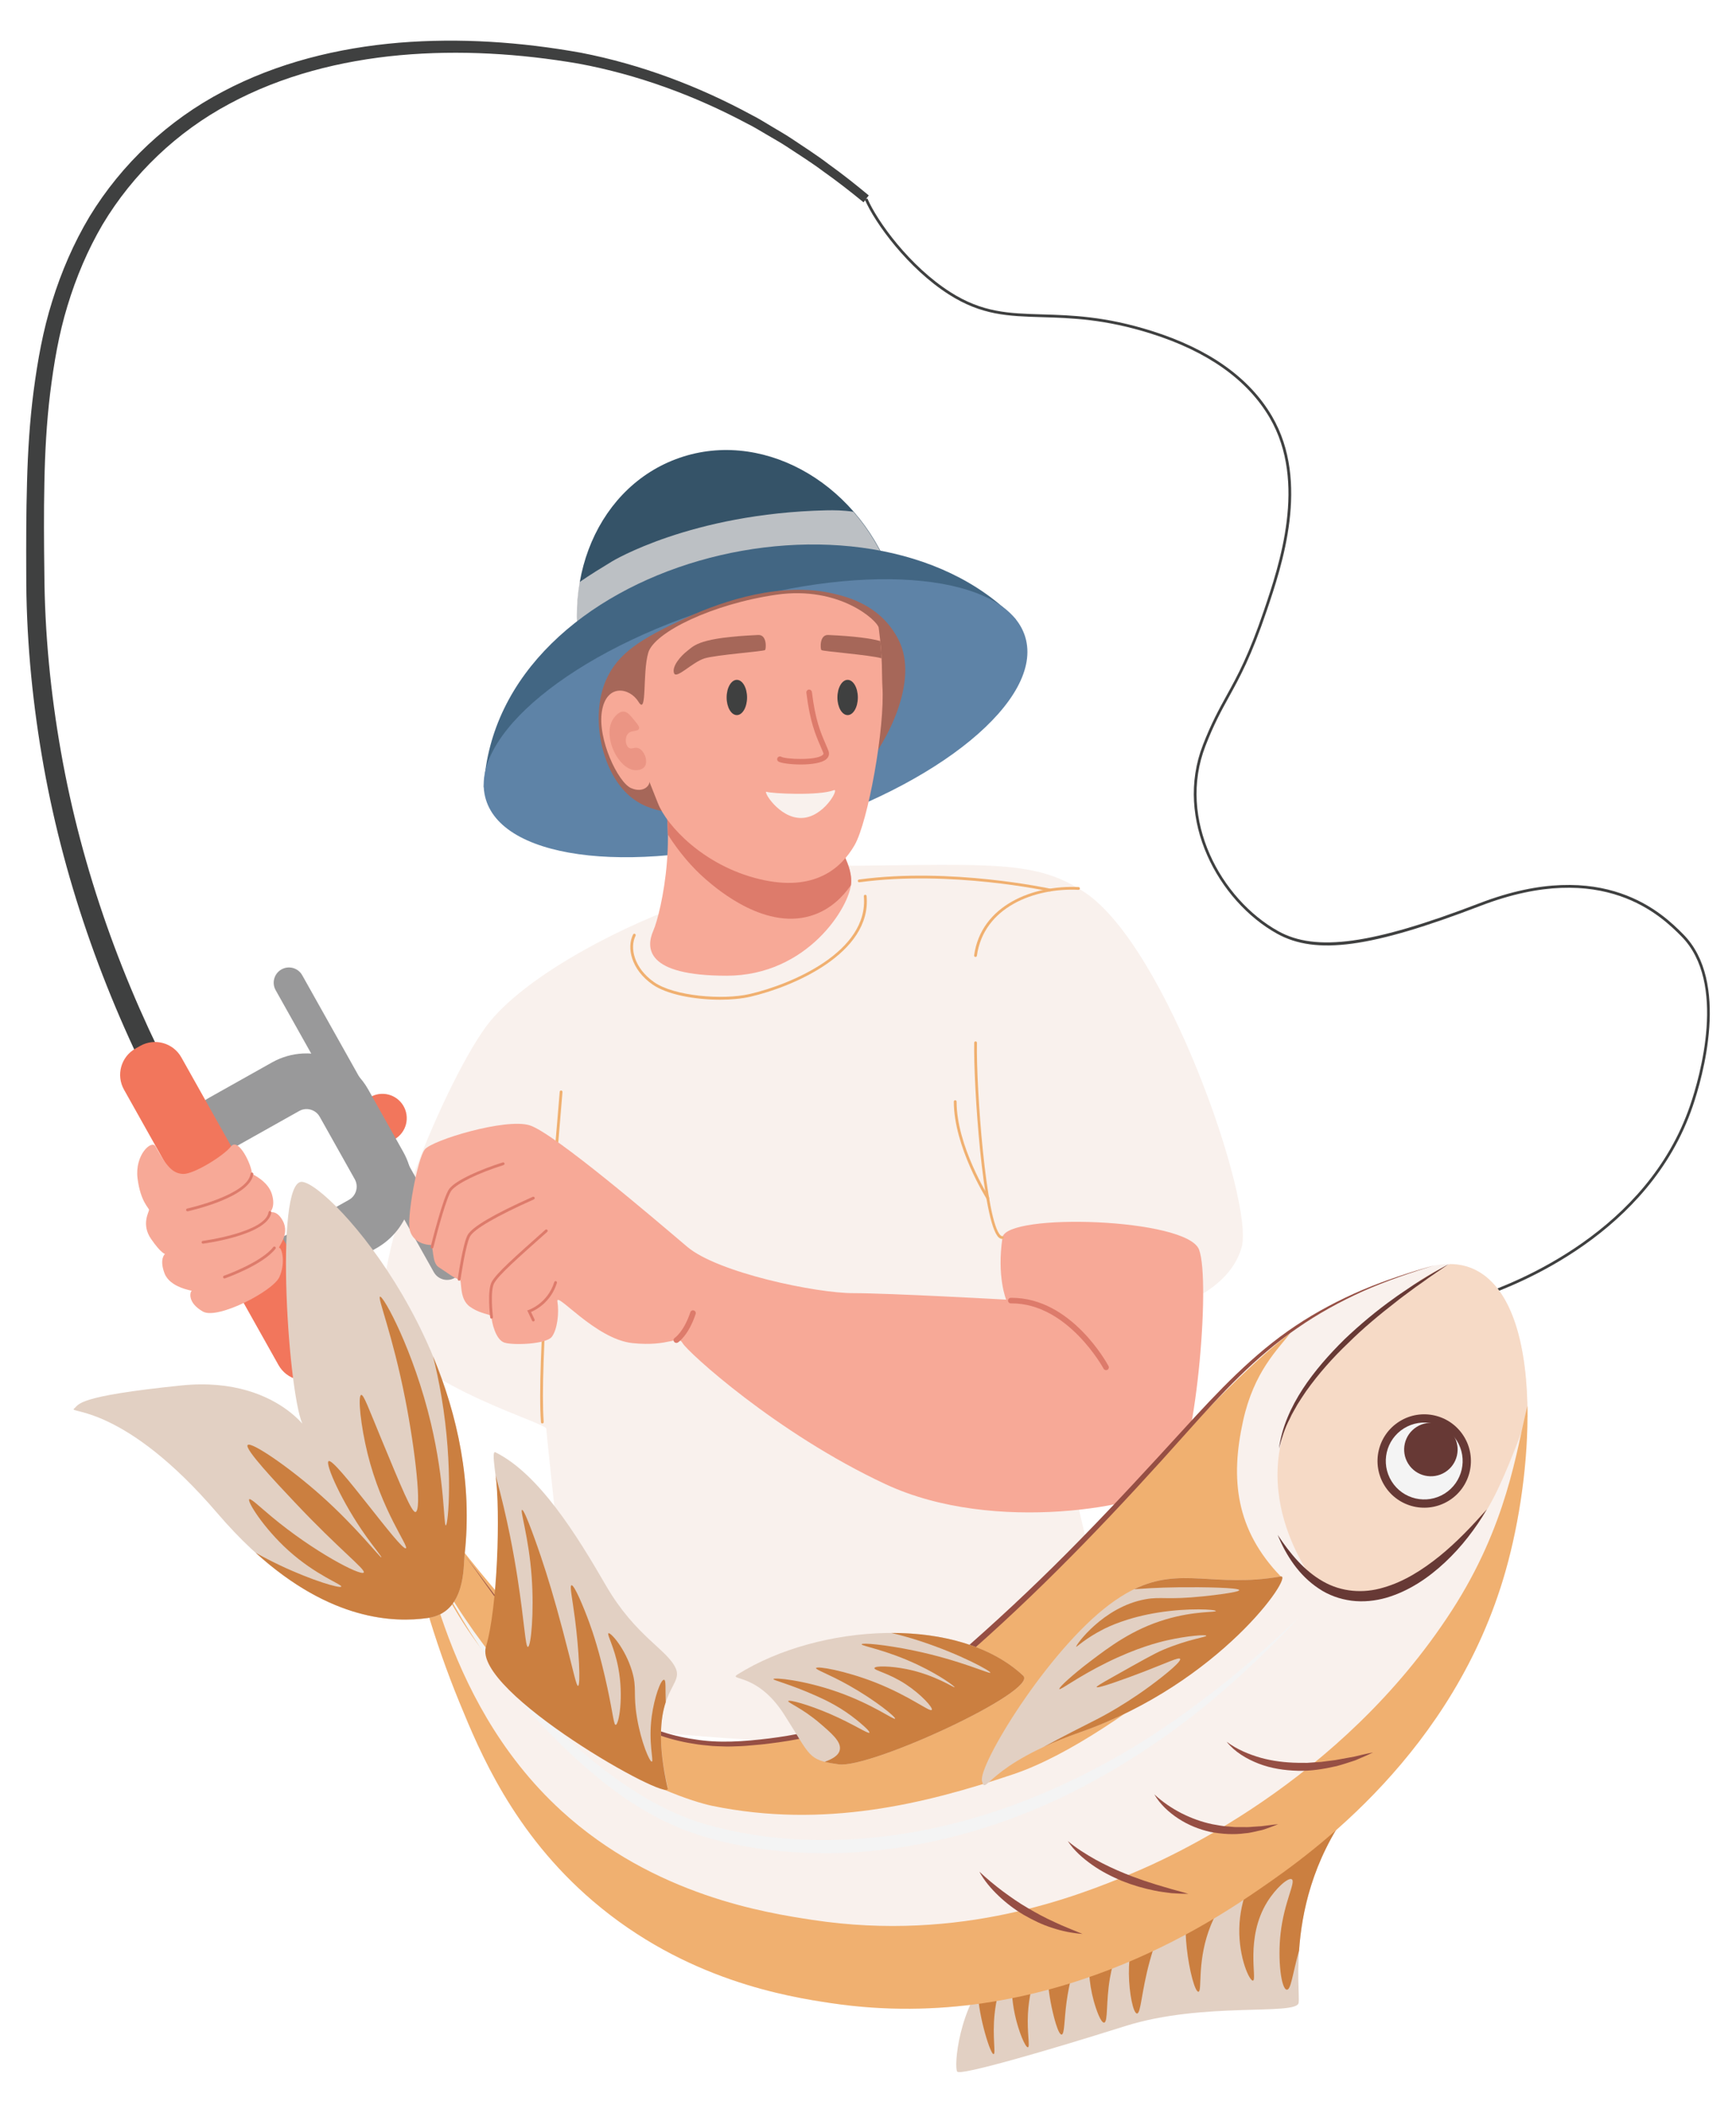 <?xml version="1.0" encoding="utf-8"?>
<!-- Generator: Adobe Illustrator 29.6.1, SVG Export Plug-In . SVG Version: 9.03 Build 0)  -->
<svg version="1.1" id="Layer_1" xmlns="http://www.w3.org/2000/svg" xmlns:xlink="http://www.w3.org/1999/xlink" x="0px" y="0px"
	 viewBox="0 0 600 730" style="enable-background:new 0 0 600 730;" xml:space="preserve">
<style type="text/css">
	.Drop_x0020_Shadow{fill:none;}
	.Outer_x0020_Glow_x0020_5_x0020_pt{fill:none;}
	.Blue_x0020_Neon{fill:none;stroke:#8AACDA;stroke-width:7;stroke-linecap:round;stroke-linejoin:round;}
	.Chrome_x0020_Highlight{fill:url(#SVGID_1_);stroke:#FFFFFF;stroke-width:0.363;stroke-miterlimit:1;}
	.Jive_GS{fill:#FFDD00;}
	.Alyssa_GS{fill:#A6D0E4;}
	.st0{fill:#39ADE3;}
	.st1{opacity:0.3;fill:#39ADE3;}
	.st2{opacity:0.39;fill:#FFFFFF;}
	.st3{opacity:0.79;fill:#FFFFFF;}
	.st4{fill:#367260;}
	.st5{fill:#0D4351;}
	.st6{fill:#CEF5F8;}
	.st7{filter:url(#Adobe_OpacityMaskFilter);}
	.st8{opacity:0.52;mask:url(#SVGID_00000108279797601852371330000011244860900923271096_);fill:#367260;}
	.st9{fill:none;}
	.st10{fill:#FFFFFF;}
	.st11{fill:#325650;}
	.st12{fill:#312521;}
	.st13{opacity:0.3;}
	.st14{fill:#367260;stroke:#FFFFFF;stroke-linecap:round;stroke-linejoin:round;stroke-miterlimit:10;}
	.st15{fill:#EFE6DB;}
	.st16{fill:#8CC6BA;}
	.st17{fill:#5D9F9E;}
	.st18{fill:#72B9B1;}
	.st19{fill:#F9F09E;}
	.st20{opacity:0.79;}
	.st21{fill:#005789;}
	.st22{fill:#67B2A9;}
	.st23{opacity:0.5;fill:url(#SVGID_00000039835634525467751670000011670719161049684640_);}
	.st24{fill:#0187C4;}
	.st25{clip-path:url(#SVGID_00000083791490004288017140000017671315253932489889_);}
	.st26{fill-rule:evenodd;clip-rule:evenodd;fill:#74CCB3;}
	.st27{filter:url(#Adobe_OpacityMaskFilter_00000000206836530727712890000000236308923485572756_);}
	.st28{opacity:0.4;mask:url(#SVGID_00000090991392317029084650000001641238236539433389_);fill:#0D4351;}
	.st29{fill:#F7C377;}
	.st30{fill:#1A9169;}
	.st31{fill:none;stroke:#1A9169;stroke-width:7;stroke-linecap:round;stroke-linejoin:round;stroke-miterlimit:10;}
	.st32{fill:none;stroke:#F7C377;stroke-width:7;stroke-miterlimit:10;}
	.st33{fill:#F8B343;}
	.st34{fill:#E6E9E9;}
	.st35{fill:#FC5A3A;}
	.st36{fill:#3C3D41;}
	.st37{fill:#B1BDC0;}
	.st38{opacity:0.56;fill:#A3A1A8;}
	.st39{fill:#99A6B9;}
	.st40{fill:#9BB726;}
	.st41{fill:#6D8818;}
	.st42{fill:#5C2920;}
	.st43{fill:#532417;}
	.st44{clip-path:url(#SVGID_00000124156332551443033970000002055022262455562386_);}
	.st45{fill:#0E4552;}
	.st46{fill:#41AFB3;}
	.st47{fill:#14444E;}
	.st48{fill:#4B9589;}
	.st49{fill:#3A7874;}
	.st50{fill:#9DC16A;}
	.st51{fill:#9DC06F;}
	.st52{fill:#45837E;}
	.st53{fill:#9CC26D;}
	.st54{fill:#44847C;}
	.st55{fill:#A1C56C;}
	.st56{fill:#9CC271;}
	.st57{fill:#9FC36E;}
	.st58{fill:#347A70;}
	.st59{fill:#A5C576;}
	.st60{fill:#9CC275;}
	.st61{fill:#A0C378;}
	.st62{fill:#A6C577;}
	.st63{fill:#9DBF72;}
	.st64{fill:#A6C875;}
	.st65{fill:#9BBF74;}
	.st66{fill:#A6C77D;}
	.st67{fill:#A4CB78;}
	.st68{fill:#98C26E;}
	.st69{fill:#A8C674;}
	.st70{fill:#9DC473;}
	.st71{fill:#4D9F71;}
	.st72{fill:#5EA270;}
	.st73{fill:#58A789;}
	.st74{fill:#2D5659;}
	.st75{fill:#498780;}
	.st76{fill:#3A6E6D;}
	.st77{fill:#5D9D70;}
	.st78{fill:#9CC06C;}
	.st79{fill:#9FC06B;}
	.st80{fill:#438D81;}
	.st81{fill:#9BC06C;}
	.st82{fill:#A0C36F;}
	.st83{fill:#0F4550;}
	.st84{fill:#427471;}
	.st85{fill:#9FC06E;}
	.st86{fill:#4F9970;}
	.st87{fill:#337974;}
	.st88{fill:#9EC475;}
	.st89{fill:#A2C571;}
	.st90{fill:#A1C46B;}
	.st91{fill:#9EC375;}
	.st92{fill:#9EC46C;}
	.st93{fill:#A3C773;}
	.st94{fill:#A7C575;}
	.st95{fill:#A4C671;}
	.st96{fill:#A4C672;}
	.st97{fill:#A3C96D;}
	.st98{fill:#8CB689;}
	.st99{fill:#9AC779;}
	.st100{fill:#124D4E;}
	.st101{fill:#0E434E;}
	.st102{fill:#99B97C;}
	.st103{fill:#A7C36C;}
	.st104{fill:#A1C57B;}
	.st105{fill:#2F595C;}
	.st106{fill:#12424E;}
	.st107{fill:#184750;}
	.st108{fill:#12454D;}
	.st109{fill:#0F464D;}
	.st110{fill:#144F51;}
	.st111{fill:#174858;}
	.st112{fill:#A4C772;}
	.st113{fill:#0F4855;}
	.st114{fill:#41AEB2;}
	.st115{filter:url(#Adobe_OpacityMaskFilter_00000016768207905340825210000011349968051613174687_);}
	.st116{opacity:0.4;mask:url(#SVGID_00000168107970375260501080000008828689115150830750_);fill:#0D4351;}
	.st117{clip-path:url(#SVGID_00000005259269672549417940000012153499561257748107_);}
	.st118{fill-rule:evenodd;clip-rule:evenodd;fill:#BAE5D1;}
	.st119{fill-rule:evenodd;clip-rule:evenodd;fill:#413F2C;}
	.st120{opacity:0.02;fill-rule:evenodd;clip-rule:evenodd;fill:#FFFFFF;}
	.st121{fill:#4D962C;}
	.st122{fill:#418B32;}
	.st123{fill:#035D43;}
	.st124{fill:#50CBAC;}
	.st125{fill:#2D8833;}
	.st126{fill:#256A39;}
	.st127{fill:#0A6140;}
	.st128{fill:#085E41;}
	.st129{fill:#41A22C;}
	.st130{fill:#1D7934;}
	.st131{fill:#4F952A;}
	.st132{fill:#1F773A;}
	.st133{fill:#55962C;}
	.st134{fill:#99C631;}
	.st135{fill:#288034;}
	.st136{fill:#A1CD30;}
	.st137{fill:#398D31;}
	.st138{fill:#ACCE33;}
	.st139{fill:#A5CD33;}
	.st140{fill:#75AD2D;}
	.st141{fill:#B8D23D;}
	.st142{fill:#67AB2E;}
	.st143{fill:#ACCC30;}
	.st144{fill:#7AAC29;}
	.st145{fill:#7AB231;}
	.st146{fill:#66A92E;}
	.st147{fill:#ABCA3A;}
	.st148{fill:#A8CB33;}
	.st149{fill:#69AA2D;}
	.st150{fill:#035E41;}
	.st151{fill:#517C3E;}
	.st152{fill:#4E7C40;}
	.st153{fill:#045B42;}
	.st154{fill:#F7FAE9;}
	.st155{fill:#2C8033;}
	.st156{fill:#0E6340;}
	.st157{fill:#267E37;}
	.st158{fill:#1F7E3C;}
	.st159{fill:#0B683C;}
	.st160{fill:#075D45;}
	.st161{fill:#9EC832;}
	.st162{fill:#A4C730;}
	.st163{fill:#0B6844;}
	.st164{fill:#70AB2F;}
	.st165{fill:#76AF36;}
	.st166{fill:#C2DDB3;}
	.st167{fill:#D7E6B2;}
	.st168{fill:#045D41;}
	.st169{fill:#076140;}
	.st170{fill:#83B733;}
	.st171{fill:#237C36;}
	.st172{fill:#07633D;}
	.st173{fill:#519932;}
	.st174{fill:#418D32;}
	.st175{fill:#94BE31;}
	.st176{fill:#539B2E;}
	.st177{fill:#6AA830;}
	.st178{fill:#4B9E2D;}
	.st179{fill:#08623D;}
	.st180{fill:#CFDDC3;}
	.st181{fill:#A9CD32;}
	.st182{fill:#318030;}
	.st183{fill:#659B30;}
	.st184{fill:#CEE3C0;}
	.st185{fill:#A7C780;}
	.st186{fill:#3E9031;}
	.st187{fill:#F3E567;}
	.st188{fill:#469B2E;}
	.st189{fill:#629B47;}
	.st190{fill:#5BA02F;}
	.st191{fill:#315A38;}
	.st192{fill:#529730;}
	.st193{fill:#045D40;}
	.st194{fill:#CCDEA5;}
	.st195{fill:#8FAE42;}
	.st196{fill:#7BB133;}
	.st197{fill:#549030;}
	.st198{fill:#4E9832;}
	.st199{fill:#7CAB31;}
	.st200{fill:#055F45;}
	.st201{fill:#DDE64D;}
	.st202{fill:#076147;}
	.st203{fill:#055F43;}
	.st204{fill:#65A539;}
	.st205{fill:#025E43;}
	.st206{fill:#185324;}
	.st207{fill:#0A5A42;}
	.st208{fill:#4A9837;}
	.st209{fill:#B1CF3C;}
	.st210{fill:#EBFCFB;}
	.st211{fill:#058160;}
	.st212{fill:#54C9AE;}
	.st213{fill:#54CBAD;}
	.st214{fill:#078462;}
	.st215{fill:#47CDAB;}
	.st216{fill:#49CFAC;}
	.st217{fill:#F9F9E4;}
	.st218{fill:#015E41;}
	.st219{fill:#096040;}
	.st220{fill:#035E42;}
	.st221{fill:#478336;}
	.st222{fill:#4A8D3D;}
	.st223{fill:#77B02F;}
	.st224{fill:#0C6D3D;}
	.st225{fill:#106F39;}
	.st226{fill:#147638;}
	.st227{fill:#86B12D;}
	.st228{fill:#066141;}
	.st229{fill:#6BA639;}
	.st230{fill:#D7EBC7;}
	.st231{fill:#277E31;}
	.st232{fill:#237C33;}
	.st233{fill:#368631;}
	.st234{fill:#2B8332;}
	.st235{fill:#3F912E;}
	.st236{fill:#237E33;}
	.st237{fill:#BADA34;}
	.st238{fill:#72AC30;}
	.st239{fill:#99C42E;}
	.st240{fill:#82B62E;}
	.st241{fill:#318730;}
	.st242{fill:#71AE31;}
	.st243{fill:#428634;}
	.st244{fill:#DFDF51;}
	.st245{fill:#297C31;}
	.st246{fill:#509E30;}
	.st247{fill:#90BE32;}
	.st248{fill:#64A431;}
	.st249{fill:#14713C;}
	.st250{fill:#CCDF37;}
	.st251{fill:#9BC52F;}
	.st252{fill:#68AC31;}
	.st253{fill:#68A630;}
	.st254{fill:#64A62F;}
	.st255{fill:#99C130;}
	.st256{fill:#6AAC30;}
	.st257{fill:#4B8234;}
	.st258{fill:#9AC430;}
	.st259{fill:#98C631;}
	.st260{fill:#7FB630;}
	.st261{fill:#61A32D;}
	.st262{fill:#6EAD31;}
	.st263{fill:#19733A;}
	.st264{fill:#64A82F;}
	.st265{fill:#90BB2D;}
	.st266{fill:#71AB33;}
	.st267{fill:#CFDD4C;}
	.st268{fill:#2B8834;}
	.st269{fill:#559C2D;}
	.st270{fill:#257B34;}
	.st271{fill:#91C032;}
	.st272{fill:#227937;}
	.st273{fill:#74B22C;}
	.st274{fill:#2A8032;}
	.st275{fill:#5D9F2C;}
	.st276{fill:#388430;}
	.st277{fill:#A5C831;}
	.st278{fill:#207935;}
	.st279{fill:#9CC42F;}
	.st280{fill:#9FC830;}
	.st281{fill:#5EA22E;}
	.st282{fill:#439530;}
	.st283{fill:#B0D339;}
	.st284{fill:#E5E450;}
	.st285{fill:#3B9430;}
	.st286{fill:#328930;}
	.st287{fill:#90BE34;}
	.st288{fill:#287836;}
	.st289{fill:#519D30;}
	.st290{fill:#C8E038;}
	.st291{fill:#539A2B;}
	.st292{fill:#2D8A31;}
	.st293{fill:#5AA534;}
	.st294{fill:#7AB828;}
	.st295{fill:#99C235;}
	.st296{fill:#D0DA36;}
	.st297{fill:#91C331;}
	.st298{fill:#C5DC3D;}
	.st299{fill:#A6CF35;}
	.st300{fill:#6BAA2F;}
	.st301{fill:#11723C;}
	.st302{fill:#A9CE2C;}
	.st303{fill:#42962B;}
	.st304{fill:#60A333;}
	.st305{fill:#7DB42C;}
	.st306{fill:#117037;}
	.st307{fill:#489F2B;}
	.st308{fill:#86BA32;}
	.st309{fill:#99C32F;}
	.st310{fill:#3E9E31;}
	.st311{fill:#EEEF89;}
	.st312{fill:#349332;}
	.st313{fill:#1B7F38;}
	.st314{fill:#70AF30;}
	.st315{fill:#2C842B;}
	.st316{fill:#A5D497;}
	.st317{fill:#AFCD89;}
	.st318{fill:#3E7944;}
	.st319{fill:#3A6F37;}
	.st320{fill:#385743;}
	.st321{fill:#5DC39F;}
	.st322{fill:#4CCCA9;}
	.st323{fill:#0A6948;}
	.st324{fill:#55CAAD;}
	.st325{fill:#035E40;}
	.st326{fill:#025D40;}
	.st327{fill:#087655;}
	.st328{fill:#52CCAC;}
	.st329{fill:#E0B76A;}
	.st330{fill:#025E41;}
	.st331{fill:#E3B771;}
	.st332{fill:#616734;}
	.st333{fill:#025E42;}
	.st334{fill:#035F43;}
	.st335{fill:#016042;}
	.st336{fill:#D1B38C;}
	.st337{fill:#54C9AC;}
	.st338{fill:#53CAAC;}
	.st339{fill:#025D3F;}
	.st340{fill:#025E40;}
	.st341{fill:#ECCD78;}
	.st342{fill:#025F42;}
	.st343{fill:#087453;}
	.st344{fill:#035F3E;}
	.st345{fill:#438F32;}
	.st346{fill:#035F41;}
	.st347{fill:#4F6F37;}
	.st348{fill:#B7AC73;}
	.st349{fill:#409430;}
	.st350{fill:#045C3E;}
	.st351{fill:#E2BE66;}
	.st352{fill:#025C42;}
	.st353{fill:#D1B175;}
	.st354{fill:#045B40;}
	.st355{fill:#73883C;}
	.st356{fill:#496531;}
	.st357{fill:#305C34;}
	.st358{fill:#C6AE85;}
	.st359{fill:#C6AB8E;}
	.st360{fill:#026040;}
	.st361{fill:#DCBA87;}
	.st362{fill:#46823A;}
	.st363{fill:#E1B163;}
	.st364{fill:#CDBA8E;}
	.st365{fill:#54CDAB;}
	.st366{fill:#A7956A;}
	.st367{fill:#0C6C4E;}
	.st368{fill:#398D50;}
	.st369{fill:#D9BB8A;}
	.st370{fill:#055A42;}
	.st371{fill:#66883D;}
	.st372{fill:#48A630;}
	.st373{fill:#0A5D30;}
	.st374{fill:#16643C;}
	.st375{fill:#216241;}
	.st376{fill:#478047;}
	.st377{fill:#085430;}
	.st378{fill:#64D1B0;}
	.st379{fill:#217C30;}
	.st380{fill:#76DEC0;}
	.st381{fill:#FAF9E4;}
	.st382{fill:#53CBAC;}
	.st383{fill:#F8F8E6;}
	.st384{fill:#4DCDAB;}
	.st385{fill:#50CDAD;}
	.st386{fill:#097251;}
	.st387{fill:#51C9AD;}
	.st388{fill:#F8F9E7;}
	.st389{fill:#117051;}
	.st390{fill:#53C9A7;}
	.st391{fill:#5F4F3A;}
	.st392{fill:#56CCAC;}
	.st393{fill:#675E45;}
	.st394{fill:#3A6246;}
	.st395{fill:#D9F7E7;}
	.st396{fill:#478A3A;}
	.st397{fill:#70A52F;}
	.st398{fill:#7AAC36;}
	.st399{fill:#4E982E;}
	.st400{fill:#42902F;}
	.st401{fill:#68AB2E;}
	.st402{fill:#0C6E3E;}
	.st403{fill:#107A38;}
	.st404{fill:#8BBC33;}
	.st405{fill:#EBE652;}
	.st406{fill:#C3D63C;}
	.st407{fill:#8FC131;}
	.st408{fill:#7BB22D;}
	.st409{fill:#05603C;}
	.st410{fill:#E3E75B;}
	.st411{fill:#5DA632;}
	.st412{fill:#046342;}
	.st413{fill:#0A5D3B;}
	.st414{fill:#B0D438;}
	.st415{fill:#CEE9B9;}
	.st416{fill:#B7DC97;}
	.st417{fill:#B9DA9A;}
	.st418{fill:#3C8D2E;}
	.st419{fill:#1A7D38;}
	.st420{fill:#4F992E;}
	.st421{fill:#CAE2C2;}
	.st422{fill:#D8F0B8;}
	.st423{fill:#A0C596;}
	.st424{fill:#C9E896;}
	.st425{fill:#B3D696;}
	.st426{fill:#B7D98E;}
	.st427{fill:#5CA130;}
	.st428{fill:#459333;}
	.st429{fill:#A8C538;}
	.st430{fill:#0D6441;}
	.st431{fill:#0A6A40;}
	.st432{fill:#125A35;}
	.st433{fill:#DCEDC9;}
	.st434{fill:#CDDDC1;}
	.st435{fill:#B3CB8E;}
	.st436{fill:#D5E868;}
	.st437{fill:#398F2C;}
	.st438{fill:#68A830;}
	.st439{fill:#62AA31;}
	.st440{fill:#62A630;}
	.st441{fill:#D0E5C4;}
	.st442{fill:#C0D63F;}
	.st443{fill:#07613E;}
	.st444{fill:#0C6442;}
	.st445{fill:#0F5822;}
	.st446{fill:#D6EBCE;}
	.st447{fill:#388731;}
	.st448{fill:#3E8932;}
	.st449{fill:#70A329;}
	.st450{fill:#08603F;}
	.st451{fill:#7AAC27;}
	.st452{fill:#409030;}
	.st453{fill:#71AD27;}
	.st454{fill:#CBE2B6;}
	.st455{fill:#187238;}
	.st456{fill:#2E8534;}
	.st457{fill:#5CA533;}
	.st458{fill:#A3C730;}
	.st459{fill:#035D3F;}
	.st460{fill:#449039;}
	.st461{fill:#15643C;}
	.st462{fill:#DAEDA1;}
	.st463{fill:#076A40;}
	.st464{fill:#347E38;}
	.st465{fill:#8AB880;}
	.st466{fill:#E0E8D2;}
	.st467{fill:#B9D532;}
	.st468{fill:#63AA2D;}
	.st469{fill:#75B033;}
	.st470{fill:#78B330;}
	.st471{fill:#6DAF32;}
	.st472{fill:#F2EB74;}
	.st473{fill:#93C52D;}
	.st474{fill:#338E38;}
	.st475{fill:#649C2A;}
	.st476{fill:#2B8730;}
	.st477{fill:#6BA732;}
	.st478{fill:#0B713D;}
	.st479{fill:#79B431;}
	.st480{fill:#6BAF31;}
	.st481{fill:#CBE03C;}
	.st482{fill:#277830;}
	.st483{fill:#389030;}
	.st484{fill:#E5E27F;}
	.st485{fill:#1F5F24;}
	.st486{fill:#CEEABB;}
	.st487{fill:#197537;}
	.st488{fill:#177C3A;}
	.st489{fill:#67A95D;}
	.st490{fill:#69AB2F;}
	.st491{fill:#0E5B2F;}
	.st492{fill:#96C667;}
	.st493{fill:#C5DE37;}
	.st494{fill:#47992F;}
	.st495{fill:#D4E890;}
	.st496{fill:#A3DC7C;}
	.st497{fill:#4BD1A7;}
	.st498{fill:#4FCCAC;}
	.st499{fill:#29402D;}
	.st500{fill:#653424;}
	.st501{fill:#448F30;}
	.st502{fill:#3F8F2F;}
	.st503{fill:#E6CF8B;}
	.st504{fill:#4C9530;}
	.st505{fill:#589730;}
	.st506{fill:#CED748;}
	.st507{fill:#72A632;}
	.st508{fill:#026041;}
	.st509{fill:#B5CB46;}
	.st510{fill:#BAB85F;}
	.st511{fill:#257834;}
	.st512{fill:#CEDA60;}
	.st513{fill:#56CBAE;}
	.st514{fill:#54CDAD;}
	.st515{fill:#58CBAB;}
	.st516{fill:#F4FAE8;}
	.st517{fill:#42CDA6;}
	.st518{fill:#5A4735;}
	.st519{fill:#54C8AB;}
	.st520{fill:#145A3D;}
	.st521{fill:#47C59D;}
	.st522{fill:#CEF8E3;}
	.st523{fill:#68C8AF;}
	.st524{fill:#E4E668;}
	.st525{fill:#EBCCAB;}
	.st526{fill:#8FC02A;}
	.st527{fill:#F6F8E2;}
	.st528{fill:#045D42;}
	.st529{fill:#BFD343;}
	.st530{fill:#035F40;}
	.st531{fill:#E5E660;}
	.st532{fill:#036040;}
	.st533{fill:#499432;}
	.st534{fill:#065E3E;}
	.st535{fill:#95C034;}
	.st536{fill:#0A5D33;}
	.st537{fill:#035D3E;}
	.st538{fill:#82B53C;}
	.st539{fill:#2F7938;}
	.st540{fill:#136939;}
	.st541{fill:#519C30;}
	.st542{fill:#D0DC40;}
	.st543{fill:#87B731;}
	.st544{fill:#03603E;}
	.st545{fill:#23543F;}
	.st546{fill:#186936;}
	.st547{fill:#085C35;}
	.st548{fill:#AEB35B;}
	.st549{fill:#89B733;}
	.st550{fill:#08603B;}
	.st551{fill:#71A52D;}
	.st552{fill:#C1D842;}
	.st553{fill:#C2D741;}
	.st554{fill:#4FA431;}
	.st555{fill:#09693B;}
	.st556{fill:#C5DE43;}
	.st557{fill:#B7CD3E;}
	.st558{fill:#C0DB3A;}
	.st559{fill:#C3E13D;}
	.st560{fill:#BCD137;}
	.st561{fill:#C1D545;}
	.st562{fill:#065E39;}
	.st563{fill:#618E3E;}
	.st564{fill:#439B2D;}
	.st565{fill:#579C35;}
	.st566{fill:#6CAB2E;}
	.st567{fill:#156F3F;}
	.st568{fill:#085D3E;}
	.st569{fill:#ECEE65;}
	.st570{fill:#1D6E32;}
	.st571{fill:#309C32;}
	.st572{fill:#0B5530;}
	.st573{fill:#247138;}
	.st574{fill:#59AA3D;}
	.st575{fill:#196439;}
	.st576{fill:#0F6830;}
	.st577{fill:#3C8040;}
	.st578{fill:#44913A;}
	.st579{fill:#135C2A;}
	.st580{fill:#164724;}
	.st581{fill:#055E42;}
	.st582{fill:#4C8C32;}
	.st583{fill:#6A933C;}
	.st584{fill:#C5DC36;}
	.st585{fill:#88BD2F;}
	.st586{fill:#AECE3A;}
	.st587{fill:#C9B98B;}
	.st588{fill:#015C42;}
	.st589{fill:#C29E57;}
	.st590{fill:#4B9333;}
	.st591{fill:#7BAD33;}
	.st592{fill:#AFCD3B;}
	.st593{fill:#0A593C;}
	.st594{fill:#479339;}
	.st595{fill:#0C6441;}
	.st596{fill:#12703E;}
	.st597{fill:#6FA12E;}
	.st598{fill:#F5F8EA;}
	.st599{fill:#3B8D30;}
	.st600{fill:#01613F;}
	.st601{fill:#96C637;}
	.st602{fill:#489532;}
	.st603{fill:#046040;}
	.st604{fill:#3A8F30;}
	.st605{fill:#529432;}
	.st606{fill:#2F543B;}
	.st607{fill:#055D43;}
	.st608{fill:#0E5E40;}
	.st609{fill:#105E40;}
	.st610{fill:#ADD23A;}
	.st611{fill:#EECDAD;}
	.st612{fill:#8AB538;}
	.st613{fill:#298131;}
	.st614{fill:#8CC12B;}
	.st615{fill:#BEDC36;}
	.st616{fill:#4D943B;}
	.st617{fill:#5DA430;}
	.st618{fill:#51A135;}
	.st619{fill:#CED44F;}
	.st620{fill:#E0DF5F;}
	.st621{fill:#DDD657;}
	.st622{fill:#177F37;}
	.st623{fill:#61AA2F;}
	.st624{fill:#0E623D;}
	.st625{fill:#ACCC39;}
	.st626{fill:#B0C93E;}
	.st627{fill:#3A8F37;}
	.st628{fill:#589C36;}
	.st629{fill:#429633;}
	.st630{fill:#1D6C32;}
	.st631{fill:#025B3E;}
	.st632{fill:#AEC539;}
	.st633{fill:#0D6737;}
	.st634{fill:#25692E;}
	.st635{fill:#0A5A32;}
	.st636{fill:#01623F;}
	.st637{fill:#8BC03F;}
	.st638{fill:#5E6430;}
	.st639{fill:#D0BD4D;}
	.st640{fill:#85B733;}
	.st641{fill:#045E3F;}
	.st642{fill:#166135;}
	.st643{fill:#105634;}
	.st644{fill:#5A6139;}
	.st645{fill:#D0CE5B;}
	.st646{fill:#026141;}
	.st647{fill:#3E8B31;}
	.st648{fill:#076540;}
	.st649{fill:#7BB032;}
	.st650{fill:#046736;}
	.st651{fill:#469931;}
	.st652{fill:#2A7B53;}
	.st653{fill:#479233;}
	.st654{fill:#167235;}
	.st655{fill:#73A436;}
	.st656{fill:#0C5F41;}
	.st657{fill:#166635;}
	.st658{fill:#055A44;}
	.st659{fill:#025D42;}
	.st660{fill:#C7B782;}
	.st661{fill:#F2F9EC;}
	.st662{fill:#F2F9E8;}
	.st663{fill:#2C3F2F;}
	.st664{fill:#51CCAF;}
	.st665{fill:#51CCAB;}
	.st666{fill:#F8F8E3;}
	.st667{fill:#E5F6E6;}
	.st668{fill:#0D6D4B;}
	.st669{fill:#5ECFA2;}
	.st670{fill:#5A8A38;}
	.st671{fill:#136340;}
	.st672{fill:#066343;}
	.st673{fill:#318530;}
	.st674{fill:#106B3A;}
	.st675{fill:#0A723E;}
	.st676{fill:#117240;}
	.st677{fill:#CDE2C1;}
	.st678{fill:#025F3F;}
	.st679{fill:#E3E74A;}
	.st680{fill:#46AE33;}
	.st681{fill:#4D9724;}
	.st682{fill:#368C32;}
	.st683{fill:#E5E14D;}
	.st684{fill:#116332;}
	.st685{fill:#2B8739;}
	.st686{fill:#C1DA3A;}
	.st687{fill:#62B234;}
	.st688{fill:#539C30;}
	.st689{fill:#73AC2F;}
	.st690{fill:#1F7A37;}
	.st691{fill:#0F6B3D;}
	.st692{fill:#0C653C;}
	.st693{fill:#B5D633;}
	.st694{fill:#6EAD2F;}
	.st695{fill:#339635;}
	.st696{fill:#CDE3BD;}
	.st697{fill:#90BA32;}
	.st698{fill:#A2CB34;}
	.st699{fill:#EAE464;}
	.st700{fill:#C7D43E;}
	.st701{fill:#ADC933;}
	.st702{fill:#B1CA3E;}
	.st703{fill:#A8C534;}
	.st704{fill:#6BB031;}
	.st705{fill:#DBE54C;}
	.st706{fill:#99CA3A;}
	.st707{fill:#1F8439;}
	.st708{fill:#C8DE3B;}
	.st709{fill:#1B662A;}
	.st710{fill:#D3EAC9;}
	.st711{fill:#DEEDCD;}
	.st712{fill:#DDEDC8;}
	.st713{fill:#62A52C;}
	.st714{fill:#B9D43A;}
	.st715{fill:#7CB12E;}
	.st716{fill:#3A8D2A;}
	.st717{fill:#378629;}
	.st718{fill:#066040;}
	.st719{fill:#408F32;}
	.st720{fill:#79B138;}
	.st721{fill:#056541;}
	.st722{fill:#0A7138;}
	.st723{fill:#247722;}
	.st724{fill:#B9D438;}
	.st725{fill:#449430;}
	.st726{fill:#71AB32;}
	.st727{fill:#237C35;}
	.st728{fill:#D5EA79;}
	.st729{fill:#418C30;}
	.st730{fill:#036041;}
	.st731{fill:#3F8F2D;}
	.st732{fill:#CDB154;}
	.st733{fill:#F0E46D;}
	.st734{fill:#41902F;}
	.st735{fill:#96C12E;}
	.st736{fill:#6BAF42;}
	.st737{fill:#BFD73D;}
	.st738{fill:#73AD2F;}
	.st739{fill:#46992D;}
	.st740{fill:#509D2E;}
	.st741{fill:#E2E155;}
	.st742{fill:#95C733;}
	.st743{fill:#A2C634;}
	.st744{fill:#98C532;}
	.st745{fill:#0F6B3E;}
	.st746{fill:#D3E54D;}
	.st747{fill:#C0D839;}
	.st748{fill:#07633A;}
	.st749{fill:#277829;}
	.st750{fill:#1F6F2C;}
	.st751{fill:#488C25;}
	.st752{fill:#DDEBCF;}
	.st753{fill:#CFDF3E;}
	.st754{fill:#68AD33;}
	.st755{fill:#CCDE37;}
	.st756{fill:#04653A;}
	.st757{fill:#509035;}
	.st758{fill:#9CCC2F;}
	.st759{fill:#D8EBD0;}
	.st760{fill:#50CFA5;}
	.st761{fill:#54CAAD;}
	.st762{fill:#4ECBAD;}
	.st763{fill:#CBE13F;}
	.st764{fill:#ACC241;}
	.st765{fill:#19622C;}
	.st766{fill:#116930;}
	.st767{fill:#669633;}
	.st768{fill:#51B92E;}
	.st769{fill:#98C634;}
	.st770{fill:#0A5F3B;}
	.st771{fill:#479439;}
	.st772{fill:#035F3F;}
	.st773{fill:#487A38;}
	.st774{fill:#E8E66A;}
	.st775{fill:#529533;}
	.st776{fill:#F0FAEA;}
	.st777{fill:#DEBA69;}
	.st778{fill:#4CA14E;}
	.st779{fill:#4A9731;}
	.st780{fill:#A6D139;}
	.st781{fill:#D8DE55;}
	.st782{fill:#B3CA41;}
	.st783{fill:#3F8F3E;}
	.st784{fill:#0B6B37;}
	.st785{fill:#73B52F;}
	.st786{fill:#0D6938;}
	.st787{fill:#7FAA31;}
	.st788{fill:#0B613A;}
	.st789{fill:#0B6538;}
	.st790{fill:#03623D;}
	.st791{fill:#518439;}
	.st792{fill:#035D3D;}
	.st793{fill:#C3DC3D;}
	.st794{fill:#287434;}
	.st795{fill:#91BA38;}
	.st796{fill:#0B6637;}
	.st797{fill:#46942F;}
	.st798{fill:#0B603E;}
	.st799{fill:#6CAC32;}
	.st800{fill:#085A39;}
	.st801{fill:#ECE762;}
	.st802{fill:#8BB130;}
	.st803{fill:#1F742D;}
	.st804{fill:#7FB734;}
	.st805{fill:#81B931;}
	.st806{fill:#3C903B;}
	.st807{fill:#6AB82D;}
	.st808{fill:#5BA337;}
	.st809{fill:#C2CC44;}
	.st810{fill:#175235;}
	.st811{fill:#76B543;}
	.st812{fill:#3A8C3A;}
	.st813{fill:#47953B;}
	.st814{fill:#65A533;}
	.st815{fill:#106537;}
	.st816{fill:#0C673E;}
	.st817{fill:#0D552B;}
	.st818{fill:#529331;}
	.st819{fill:#9BC438;}
	.st820{fill:#2D8F36;}
	.st821{fill:#0C6D41;}
	.st822{fill:#7EA334;}
	.st823{fill:#C7DB9A;}
	.st824{fill:#065D38;}
	.st825{fill:#085F3D;}
	.st826{fill:#66AD38;}
	.st827{fill:#217C36;}
	.st828{fill:#F2EE65;}
	.st829{fill:#0A5B39;}
	.st830{fill:#56A32C;}
	.st831{fill:#81B82E;}
	.st832{fill:#CADD40;}
	.st833{fill:#A3C633;}
	.st834{fill:#4C9634;}
	.st835{fill:#035F3A;}
	.st836{fill:#EDE552;}
	.st837{fill:#53A434;}
	.st838{fill:#085A3B;}
	.st839{fill:#429738;}
	.st840{fill:#1E6622;}
	.st841{fill:#93D7B4;}
	.st842{fill:#7CB133;}
	.st843{fill:#3F9133;}
	.st844{fill:#B7D03E;}
	.st845{fill:#387C27;}
	.st846{fill:#296C20;}
	.st847{fill:#3E8F36;}
	.st848{fill:#285E1E;}
	.st849{fill:#B5D23C;}
	.st850{fill:#B1D033;}
	.st851{fill:#0D6944;}
	.st852{fill:#115222;}
	.st853{fill:#ABA761;}
	.st854{fill:#71A829;}
	.st855{fill:#ACCD33;}
	.st856{fill:#0A5E3B;}
	.st857{fill:#428D2D;}
	.st858{fill:#42972D;}
	.st859{fill:#A9D236;}
	.st860{fill:#618D47;}
	.st861{fill:#04603D;}
	.st862{fill:#328431;}
	.st863{fill:#D5E142;}
	.st864{fill:#66A230;}
	.st865{fill:#05603D;}
	.st866{fill:#7BAC33;}
	.st867{fill:#88BB33;}
	.st868{fill:#246B2D;}
	.st869{fill:#9AB741;}
	.st870{fill:#BBD538;}
	.st871{fill:#DCE460;}
	.st872{fill:#0B612E;}
	.st873{fill:#378A31;}
	.st874{fill:#277B2F;}
	.st875{fill:#E2E96A;}
	.st876{fill:#E9EC71;}
	.st877{fill:#076139;}
	.st878{fill:#E3E660;}
	.st879{fill:#AECA3F;}
	.st880{fill:#01603E;}
	.st881{fill:#096341;}
	.st882{fill:#ACCC52;}
	.st883{fill:#53CAAD;}
	.st884{fill:#54C8AD;}
	.st885{fill-rule:evenodd;clip-rule:evenodd;fill:#092F32;}
	.st886{fill-rule:evenodd;clip-rule:evenodd;fill:#0E5C4F;}
	.st887{fill-rule:evenodd;clip-rule:evenodd;fill:#033B57;}
	.st888{fill-rule:evenodd;clip-rule:evenodd;fill:#54CBAD;}
	.st889{fill-rule:evenodd;clip-rule:evenodd;fill:#A7E1FF;}
	.st890{fill:#413F2C;}
	
		.st891{clip-path:url(#SVGID_00000101069675549106952200000001083005046955906205_);fill-rule:evenodd;clip-rule:evenodd;fill:#413F2C;}
	.st892{clip-path:url(#SVGID_00000101069675549106952200000001083005046955906205_);fill:#413F2C;}
	.st893{opacity:0.31;fill:#55CAAD;}
	.st894{clip-path:url(#SVGID_00000148630166923456199110000013924695565464573119_);fill:#39ADE3;}
	.st895{fill:#0079FC;}
	.st896{fill:#0062B2;}
	.st897{fill:#EE6200;}
	.st898{fill:#FF8C77;}
	.st899{opacity:0.4;fill:#FF8C77;}
	.st900{opacity:0.4;}
	.st901{opacity:0.6;fill:#FFFFFF;}
	.st902{fill:#292C31;}
	.st903{fill:#DC2A00;}
	.st904{fill:#A82A00;}
	.st905{fill:#FF433C;}
	.st906{opacity:0.4;fill:#FF433C;}
	.st907{fill:#F62D1A;}
	.st908{opacity:0.4;fill:#FFFFFF;}
	.st909{fill:#F3360F;}
	.st910{fill:#FF8A64;}
	.st911{fill:#7D593D;}
	.st912{opacity:0.4;fill:#7D593D;}
	.st913{fill:#DBDEE7;}
	.st914{fill:#FBC39A;}
	.st915{opacity:0.4;fill:#FBC39A;}
	.st916{fill:#FFFFFD;}
	.st917{fill:#FFE7C1;}
	.st918{opacity:0.5;fill:#FFFFFF;}
	.st919{fill:#072747;}
	.st920{fill:#AFC4D6;}
	.st921{opacity:0.4;fill:#AFC4D6;}
	.st922{opacity:0.8;fill:#4E8AA3;}
	.st923{fill:#A2ACCC;}
	.st924{opacity:0.3;fill:#FFFFFF;}
	.st925{fill:#184B74;}
	.st926{fill:#0A3643;}
	.st927{fill:#647751;}
	.st928{filter:url(#Adobe_OpacityMaskFilter_00000083077363884515261020000011753421087376224934_);}
	.st929{mask:url(#SVGID_00000064344331771628265520000018160373042485962374_);fill:#B5A08A;}
	.st930{filter:url(#Adobe_OpacityMaskFilter_00000169538577047187927370000000061030480836796800_);}
	.st931{mask:url(#SVGID_00000078740907640047531930000012320575790853262502_);fill:#B5A08A;}
	.st932{fill:#1A1D21;}
	.st933{fill:#18191A;}
	.st934{fill:#202123;}
	.st935{fill:#252728;}
	.st936{fill:#2A2C2D;}
	.st937{fill:#323333;}
	.st938{fill:#6F767A;}
	.st939{fill:#414547;}
	.st940{fill:#34383A;}
	.st941{fill:#222526;}
	.st942{fill:#2F383A;}
	.st943{fill:#37393A;}
	.st944{fill:#1C1D1E;}
	.st945{fill:#17181A;}
	.st946{fill:#1B1C1C;}
	.st947{fill:#181A1C;}
	.st948{fill:#2B2F32;}
	.st949{fill:#1F2121;}
	.st950{fill:#616D74;}
	.st951{fill:#303234;}
	.st952{fill:#202426;}
	.st953{fill:#292A2B;}
	.st954{fill:#111315;}
	.st955{fill:#0A0B0C;}
	.st956{fill:#1B1D1F;}
	.st957{fill:#1E2022;}
	.st958{fill:#2C2D30;}
	.st959{fill:#37383B;}
	.st960{fill:#333437;}
	.st961{fill:#1B1C1E;}
	.st962{fill:#101214;}
	.st963{fill:#1C1D1F;}
	.st964{fill:#2C2E31;}
	.st965{fill:#57585B;}
	.st966{fill:#2C2D31;}
	.st967{fill:#2B2D30;}
	.st968{fill:#222426;}
	.st969{fill:#36383B;}
	.st970{fill:#5D5D60;}
	.st971{fill:#1E1F21;}
	.st972{fill:#252729;}
	.st973{fill:#44474A;}
	.st974{fill:#7C7D81;}
	.st975{fill:#3B3D40;}
	.st976{fill:#17191B;}
	.st977{fill:#54545A;}
	.st978{fill:#57595C;}
	.st979{fill:#606165;}
	.st980{fill:#313236;}
	.st981{fill:#3C3E42;}
	.st982{fill:#252629;}
	.st983{fill:#292B2E;}
	.st984{fill:#46474A;}
	.st985{fill:#343639;}
	.st986{fill:#4F5053;}
	.st987{fill:#323335;}
	.st988{fill:#292C2F;}
	.st989{fill:#131415;}
	.st990{fill:#1A1B1E;}
	.st991{fill:#2A2C2F;}
	.st992{fill:#161719;}
	.st993{fill:#161618;}
	.st994{fill:#141516;}
	.st995{fill:#282A2C;}
	.st996{fill:#1F2022;}
	.st997{fill:#232427;}
	.st998{fill:#101113;}
	.st999{fill:#181A1B;}
	.st1000{fill:#25272A;}
	.st1001{fill:#212223;}
	.st1002{fill:#191A1B;}
	.st1003{fill:#141517;}
	.st1004{fill:#070708;}
	.st1005{fill:#131416;}
	.st1006{fill:#2D2E31;}
	.st1007{fill:#0A0B0D;}
	.st1008{fill:#161819;}
	.st1009{fill:#303135;}
	.st1010{fill:#0D0E0E;}
	.st1011{fill:#313437;}
	.st1012{fill:#34373B;}
	.st1013{fill:#2E3033;}
	.st1014{fill:#111213;}
	.st1015{fill:#2C2F32;}
	.st1016{fill:#252628;}
	.st1017{fill:#45484C;}
	.st1018{fill:#1D1F20;}
	.st1019{fill:#333639;}
	.st1020{fill:#191A1C;}
	.st1021{fill:#464A4E;}
	.st1022{fill:#2F3133;}
	.st1023{fill:#303336;}
	.st1024{fill:#37393D;}
	.st1025{fill:#2F3033;}
	.st1026{fill:#27282B;}
	.st1027{fill:#3C4044;}
	.st1028{fill:#3D4044;}
	.st1029{fill:#2E2F32;}
	.st1030{fill:#505155;}
	.st1031{fill:#28292C;}
	.st1032{fill:#212325;}
	.st1033{fill:#242527;}
	.st1034{fill:#141619;}
	.st1035{fill:#202124;}
	.st1036{fill:#18191B;}
	.st1037{fill:#1A1B1D;}
	.st1038{fill:#27292C;}
	.st1039{fill:#1E2123;}
	.st1040{fill:#1B1D20;}
	.st1041{fill:#040505;}
	.st1042{fill:#07090A;}
	.st1043{fill:#08090B;}
	.st1044{fill:#0D0F10;}
	.st1045{fill:#2B2C2F;}
	.st1046{fill:#1D1F21;}
	.st1047{fill:#0B0C0D;}
	.st1048{fill:#010101;}
	.st1049{fill:#141618;}
	.st1050{fill:#020202;}
	.st1051{fill:#424345;}
	.st1052{fill:#2C2D2F;}
	.st1053{fill:#101112;}
	.st1054{fill:#131516;}
	.st1055{fill:#191B1D;}
	.st1056{fill:#8E4F20;}
	.st1057{opacity:0.5;fill:#5F380E;}
	.st1058{fill:#5F380E;}
	.st1059{fill:#FADE64;}
	.st1060{fill:#FAC44D;}
	.st1061{fill:#58C7E8;}
	.st1062{fill:#DFCEB8;}
	.st1063{fill:#CFB594;}
	.st1064{fill:#A28970;}
	.st1065{fill:#B59163;}
	.st1066{fill:#FF6043;}
	.st1067{opacity:0.4;fill:#FF6043;}
	.st1068{opacity:0.4;fill:#FA6043;}
	.st1069{opacity:0.4;fill:#E33908;}
	.st1070{fill:#685A61;}
	.st1071{fill:#FF4F20;}
	.st1072{opacity:0.4;fill:#FF4F20;}
	.st1073{fill:#3F4040;}
	.st1074{fill:#355368;}
	.st1075{opacity:0.69;fill:#F9F1ED;}
	.st1076{fill:#426683;}
	.st1077{fill:#F9F1ED;}
	.st1078{fill:#F0B070;}
	.st1079{fill:#F2765C;}
	.st1080{fill:#99999A;}
	.st1081{fill:#F7A997;}
	.st1082{fill:#DD7B6B;}
	.st1083{fill:#5E83A7;}
	.st1084{fill:#A66759;}
	.st1085{opacity:0.43;fill:#DD7B6B;}
	.st1086{fill:#E2D0C3;}
	.st1087{fill:#CB7F40;}
	.st1088{fill:#F6DAC6;}
	.st1089{fill:#964F44;}
	.st1090{fill:#673935;}
	.st1091{fill:#F4F4F4;}
</style>
<linearGradient id="SVGID_1_" gradientUnits="userSpaceOnUse" x1="-3711.318" y1="-2641.146" x2="-3711.318" y2="-2642.146">
	<stop  offset="0" style="stop-color:#656565"/>
	<stop  offset="0.618" style="stop-color:#1B1B1B"/>
	<stop  offset="0.629" style="stop-color:#545454"/>
	<stop  offset="0.983" style="stop-color:#3E3E3E"/>
</linearGradient>
<g>
	<path class="st1073" d="M9.34,166.61c0.28-10.49,0.92-21.02,2.28-31.5c1.38-10.46,3.23-20.94,6.44-31.09
		c3.15-10.15,7.4-20.01,12.88-29.18C42.05,56.59,58.19,41.5,77.05,31.63c18.84-9.98,39.83-15.1,60.82-16.87
		c21.07-1.72,42.17-0.26,62.91,3.46c20.71,4.03,40.65,11.52,59.12,21.56c2.36,1.16,4.56,2.62,6.83,3.93
		c2.24,1.37,4.55,2.63,6.73,4.1c4.36,2.93,8.8,5.74,12.97,8.93c4.75,3.41,9.34,7.04,13.83,10.78c-0.6,0.8-1.21,1.59-1.81,2.38
		c-4.5-3.7-9.1-7.28-13.85-10.64c-4.15-3.12-8.55-5.86-12.88-8.72c-2.16-1.43-4.45-2.65-6.67-3.99c-2.25-1.28-4.43-2.7-6.76-3.82
		c-18.27-9.75-37.9-16.94-58.23-20.73c-20.36-3.5-41.27-4.78-61.82-2.93c-20.52,1.88-40.87,7.05-58.93,16.79
		c-18.08,9.64-33.38,24.21-43.85,41.7c-5.16,8.8-9.15,18.25-12.12,28.05c-3.01,9.8-4.73,19.98-6,30.2c-1.25,10.23-1.8,20.58-2,30.95
		c-0.22,10.37-0.15,20.77-0.01,31.21c0.12,20.73,2.13,41.37,5.73,61.75c7.18,40.77,21.36,80.17,40.71,116.72l-6.81,3.58
		c-19.42-37.35-33.55-77.58-40.54-119.14c-3.5-20.76-5.39-41.83-5.35-62.85C9.03,187.59,9.04,177.11,9.34,166.61z"/>
	
		<ellipse transform="matrix(0.936 -0.353 0.353 0.936 -60.488 104.299)" class="st1074" cx="255.88" cy="218.09" rx="55.51" ry="63.52"/>
	<path class="st1075" d="M200.28,201.14c3.67-2.55,7.47-4.86,11.28-7.18c0,0,27.22-16.57,74.03-17.63c2.69-0.06,5.88-0.03,9.36,0.5
		c5.34,6.14,9.77,13.43,12.87,21.67c4.01,10.63,5.32,21.53,4.3,31.78c-14.63,17.42-46.54,34.92-76.43,44.03
		c-13.75-7.14-25.45-19.95-31.75-36.64C199.31,225.38,198.27,212.72,200.28,201.14z"/>
	<path class="st1076" d="M167.2,272.01c4.35-78.58,132.89-110.81,183.93-57.95L167.2,272.01z"/>
	<path class="st1077" d="M292.96,299.15c50.15-0.48,65.18-1.91,81.88,9.13c28.36,18.75,58.65,107.01,54.32,122.61
		c-4.33,15.6-24.52,21.85-31.73,22.81c-7.21,0.96-33.41,18.75-31.61,34.61c1.8,15.86,22.47,91.33,22.47,107.2
		c0,15.86-188.59,4.33-188.99-1.92c-0.41-6.25-10.5-98.06-10.5-99.99c0-1.92-43.74-14.42-54.32-32.69
		c-10.58-18.27,21.03-91.33,35.03-108.16c14-16.82,47.13-33.66,70-41.34C262.4,303.73,292.96,299.15,292.96,299.15z"/>
	<path class="st1078" d="M187.44,491.84c0.3-0.02,0.5-0.25,0.48-0.52c-1.48-19.45,3.61-79.84,5.79-105.63
		c0.29-3.48,0.54-6.34,0.7-8.38c0.02-0.26-0.18-0.5-0.44-0.52c-0.3-0.03-0.5,0.18-0.52,0.44c-0.16,2.04-0.41,4.9-0.7,8.38
		c-2.18,25.81-7.28,86.26-5.79,105.78C186.98,491.65,187.19,491.84,187.44,491.84z"/>
	<g>
		<path class="st1079" d="M123.76,386.78c0.23,4.64,4.18,8.22,8.83,7.98c4.64-0.23,8.22-4.18,7.98-8.83
			c-0.23-4.64-4.18-8.22-8.83-7.98C127.1,378.19,123.52,382.14,123.76,386.78z"/>
		<path class="st1080" d="M157.1,441.56c2.54-1.42,3.44-4.63,2.02-7.17l-54.66-97.42c-1.42-2.54-4.63-3.44-7.17-2.02
			c-2.54,1.42-3.44,4.63-2.02,7.17l54.66,97.42C151.35,442.08,154.56,442.98,157.1,441.56z"/>
		<path class="st1080" d="M63.07,412.5l12.1,21.56c4.7,8.37,13.59,12.91,22.57,12.46c3.65-0.18,7.32-1.19,10.72-3.1l21.56-12.1
			c11.78-6.61,15.97-21.52,9.36-33.3l-12.1-21.56c-4.7-8.37-13.59-12.91-22.57-12.46c-3.65,0.18-7.32,1.19-10.72,3.1l-21.56,12.1
			C60.65,385.81,56.46,400.72,63.07,412.5z M79.36,399.12c0.27-0.95,0.91-2.27,2.47-3.14l21.56-12.1c0.72-0.4,1.48-0.63,2.28-0.67
			c1.57-0.08,3.67,0.58,4.84,2.67l12.1,21.56c1.41,2.52,0.51,5.71-2,7.12l-21.56,12.1c-0.72,0.4-1.48,0.63-2.28,0.67
			c-1.57,0.08-3.67-0.58-4.84-2.67l-12.1-21.56C78.96,401.53,79.1,400.07,79.36,399.12z"/>
		<path class="st1079" d="M110.44,475.63l1.65-0.93c5.02-2.82,6.8-9.17,3.99-14.19l-53.4-95.16c-2.82-5.02-9.17-6.8-14.19-3.99
			l-1.65,0.93c-5.02,2.82-6.8,9.17-3.99,14.19l53.4,95.16C99.07,476.66,105.42,478.45,110.44,475.63z"/>
	</g>
	<path class="st1081" d="M346.48,427.58c-2.02,13.64,1.28,21.47,1.28,21.47s-40.06-2.24-52.88-2.24s-46.79-7.05-57.36-16.02
		c-10.58-8.97-46.15-39.42-54.48-41.98c-8.33-2.56-33.65,5.13-36.21,8.33c-2.56,3.2-6.41,23.9-5.13,28.14
		c1.28,4.23,5.77,4.87,7.05,4.87c1.28,0,0.32,6.09,2.88,7.69c2.56,1.6,5.77,4.17,7.05,4.17c1.28,0-0.36,6.65,3.81,9.53
		c4.17,2.88,7.41,2.32,7.41,3.61c0,1.28,1.29,7.81,4.5,8.77c3.2,0.96,14.41,0.53,16.33-2.04c1.92-2.56,2.56-8.33,1.92-12.18
		c-0.64-3.85,13.14,13.04,25.96,14.37c12.82,1.33,15.7-2.93,17.31,0c1.6,2.93,32.37,31.13,70.18,48.76
		c37.82,17.63,90.37,7.37,98.7,0c8.33-7.37,13.78-70.18,9.61-81.08C410.25,420.85,347.76,418.93,346.48,427.58z"/>
	<path class="st1082" d="M382.29,473.41c0.15,0,0.31-0.04,0.45-0.11c0.47-0.25,0.64-0.83,0.39-1.3
		c-0.52-0.97-12.88-23.58-33.46-23.58c-0.11,0-0.22,0-0.33,0c-0.53,0.01-0.96,0.44-0.95,0.97c0.01,0.53,0.43,0.95,0.96,0.95
		c0.07,0,0.21,0,0.31,0c19.43,0,31.65,22.34,31.77,22.57C381.62,473.23,381.95,473.41,382.29,473.41z"/>
	<path class="st1082" d="M233.78,464c0.18,0,0.35-0.05,0.51-0.15c0.15-0.09,3.66-2.39,6.14-9.84c0.17-0.5-0.1-1.05-0.61-1.22
		c-0.5-0.17-1.05,0.1-1.22,0.61c-2.24,6.72-5.32,8.81-5.36,8.83c-0.44,0.29-0.57,0.88-0.28,1.33
		C233.15,463.84,233.46,464,233.78,464z"/>
	<path class="st1083" d="M167.92,276.22c6.48,21.53,53.47,26.42,104.95,10.92c51.48-15.5,87.96-45.51,81.48-67.04
		c-6.48-21.53-53.47-26.42-104.95-10.92C197.92,224.68,161.44,254.7,167.92,276.22z"/>
	<path class="st1082" d="M149.31,431.37c0.22,0,0.41-0.15,0.47-0.37c1.46-5.88,4.64-17.55,6.24-19.64
		c1.87-2.44,9.28-6.06,18.03-8.81c0.25-0.08,0.4-0.35,0.31-0.6c-0.08-0.25-0.35-0.39-0.6-0.31c-7.54,2.37-16.19,6.11-18.5,9.14
		c-2.12,2.77-6.23,19.29-6.41,19.99c-0.06,0.26,0.09,0.52,0.35,0.58C149.24,431.37,149.28,431.37,149.31,431.37z"/>
	<path class="st1081" d="M225.82,263.18c9.85,20.84,2.64,52.32,0,58.33c-2.64,6.01-2.72,15.62,25.32,15.62
		c28.04,0,42.65-24.01,43.03-32.07c0.39-8.07-6.31-13.22-8.61-27.23C283.26,263.82,225.82,263.18,225.82,263.18z"/>
	<path class="st1082" d="M285.56,277.83c2.3,14.01,9,19.16,8.61,27.23c-0.01,0.25-0.04,0.52-0.08,0.8
		c-2.85,4.09-6.89,8.04-12.51,10.12c-16.44,6.08-33.56-8.64-37.5-12.02c-4.98-4.28-9.49-9.68-13.25-15.59
		c-0.11-8.65-1.43-17.62-5.01-25.19C225.82,263.18,283.26,263.82,285.56,277.83z"/>
	<path class="st1084" d="M232.55,280.89c-5.08-0.71-9.64-1.79-13.94-5.05c-10.72-8.11-14.79-28.19-9.13-40.94
		c4.2-9.45,12.3-14.25,27.2-21.22c14.25-6.66,33.85-12.48,50.68-8.72c5.19,1.16,16.97,3.91,23.18,16.07
		c7.28,14.24-4.05,35.45-11.89,44.71C280.19,287.54,247.78,283.02,232.55,280.89z"/>
	<path class="st1082" d="M158.68,442.49c0.24,0,0.44-0.17,0.48-0.41c0.02-0.12,1.77-12.12,3.31-14.9c1.4-2.52,9.23-7.06,22.05-12.77
		c0.24-0.11,0.35-0.39,0.24-0.64c-0.11-0.24-0.39-0.35-0.64-0.24c-13.38,5.97-20.95,10.4-22.5,13.19
		c-1.63,2.93-3.35,14.73-3.42,15.23c-0.04,0.26,0.14,0.51,0.41,0.54C158.64,442.48,158.66,442.49,158.68,442.49z"/>
	<path class="st1082" d="M169.9,455.62c0.32-0.04,0.51-0.28,0.48-0.54c-0.01-0.09-1.08-9.01,0.42-11.72
		c1.59-2.85,7.89-8.45,18.33-17.73c0.2-0.18,0.22-0.48,0.04-0.68c-0.18-0.2-0.48-0.21-0.68-0.04
		c-10.87,9.66-16.86,14.98-18.53,17.98c-1.66,2.99-0.58,11.93-0.54,12.31C169.45,455.45,169.66,455.62,169.9,455.62z"/>
	<path class="st1081" d="M303.69,216.87c1.45,10.76,1.04,16.54,1.28,20.19c0.96,14.26-4.97,46.95-9.61,54.96
		c-4.57,7.87-13.74,16.36-32.97,11.71c-19.23-4.65-31.93-18.44-34.97-26.13c-3.04-7.69-3.53-8.81-3.04-7.69
		c0.48,1.12-1.76,4.33-6.25,2.4c-4.49-1.92-11.7-16.98-10.09-26.6c1.6-9.61,9.61-8.17,12.66-3.2c3.04,4.97,1.28-9.98,3.36-17.01
		c2.08-7.03,22.11-16.8,44.22-20.01C290.39,202.29,303.39,214.63,303.69,216.87z"/>
	<path class="st1082" d="M184.32,456.59c0.07,0,0.14-0.01,0.21-0.05c0.24-0.11,0.34-0.4,0.23-0.64l-1.22-2.58
		c1.65-0.7,6.85-3.36,8.94-10.05c0.08-0.25-0.06-0.52-0.31-0.6c-0.25-0.08-0.53,0.06-0.6,0.32c-2.3,7.37-8.76,9.6-8.83,9.62
		l-0.51,0.17l1.67,3.54C183.97,456.49,184.14,456.59,184.32,456.59z"/>
	<path class="st1082" d="M276.76,264.15c3.5,0,7.18-0.47,8.77-1.79c0.94-0.78,1.23-1.86,0.79-2.98c-0.32-0.81-0.66-1.61-1.02-2.44
		c-1.65-3.81-3.52-8.14-4.69-17.83c-0.06-0.53-0.55-0.9-1.07-0.84c-0.53,0.06-0.9,0.54-0.84,1.07c1.2,9.97,3.21,14.63,4.83,18.37
		c0.35,0.81,0.69,1.59,1,2.38c0.13,0.34,0.08,0.53-0.21,0.78c-2.33,1.98-12.86,1.45-14.25,0.63c-0.45-0.27-1.05-0.13-1.32,0.31
		c-0.28,0.45-0.15,1.03,0.29,1.31C269.94,263.68,273.26,264.15,276.76,264.15z"/>
	<path class="st1077" d="M288.23,273.02c-5.29,2.02-21.69,1.15-23.23,0.57c-1.54-0.58,4.21,9.18,11.99,9.04
		C284.74,282.49,290.15,272.29,288.23,273.02z"/>
	<path class="st1073" d="M289.43,240.99c0-3.36,1.58-6.09,3.53-6.09c1.95,0,3.53,2.73,3.53,6.09c0,3.36-1.58,6.09-3.53,6.09
		C291.01,247.08,289.43,244.35,289.43,240.99z"/>
	<path class="st1073" d="M251.14,240.99c0-3.36,1.58-6.09,3.53-6.09c1.95,0,3.53,2.73,3.53,6.09c0,3.36-1.58,6.09-3.53,6.09
		C252.71,247.08,251.14,244.35,251.14,240.99z"/>
	<path class="st1084" d="M262.06,219.4c-20.41,0.9-22.06,3.61-24.47,5.46c-2.41,1.85-5.42,5.42-4.64,7.7
		c0.78,2.27,6.3-3.78,10.59-5.09c3.93-1.2,20.55-2.42,20.9-2.88C264.8,224.14,265.14,219.26,262.06,219.4z"/>
	<path class="st1084" d="M286.25,219.4c9.23,0.41,14.62,1.18,17.98,2.09c0.23,2.24,0.37,4.21,0.46,5.97
		c-4.05-1.19-20.47-2.4-20.82-2.86C283.52,224.13,283.18,219.26,286.25,219.4z"/>
	<path class="st1085" d="M219.41,249.08c-1.64-2.01-2.56-3.14-3.85-3.21c-1.78-0.09-3.34,1.92-4.01,3.21
		c-3,5.78,2.01,16.19,7.53,16.98c1.24,0.18,2.89-0.07,3.69-1.12c1.36-1.79,0-5.59-2.08-6.41c-1.39-0.55-2.35,0.54-3.36-0.16
		c-1.2-0.83-1.45-3.49-0.32-4.81c1.21-1.41,3.44-0.67,3.85-1.76C221.09,251.16,220.49,250.41,219.41,249.08z"/>
	<path class="st1078" d="M346.37,428.07c0.05,0,0.11,0,0.16-0.01c0.26-0.03,0.45-0.27,0.42-0.53c-0.03-0.26-0.25-0.46-0.53-0.42
		c-0.07,0.01-0.28,0.03-0.61-0.27c-5.05-4.61-8.45-50.63-8.15-66.54c0.01-0.27-0.21-0.48-0.47-0.49c-0.27,0-0.48,0.21-0.49,0.47
		c-0.27,14.15,2.86,62.16,8.47,67.27C345.55,427.89,345.95,428.07,346.37,428.07z"/>
	<path class="st1078" d="M337.16,330.64c0.24,0,0.44-0.17,0.48-0.41c2.32-16.74,19.81-23.54,35.1-22.77c0.25,0,0.49-0.19,0.5-0.46
		c0.01-0.26-0.19-0.49-0.46-0.5c-15.67-0.77-33.69,6.26-36.1,23.6c-0.04,0.26,0.15,0.51,0.41,0.54
		C337.12,330.64,337.14,330.64,337.16,330.64z"/>
	<path class="st1078" d="M362.84,308c0.22,0,0.42-0.15,0.47-0.38c0.06-0.26-0.11-0.52-0.37-0.57c-0.34-0.07-34.29-7.44-66.05-3.16
		c-0.26,0.04-0.45,0.28-0.41,0.54c0.03,0.26,0.26,0.46,0.54,0.41c31.59-4.25,65.37,3.07,65.71,3.15
		C362.77,307.99,362.8,308,362.84,308z"/>
	<path class="st1078" d="M341.4,414.44c0.09,0,0.18-0.02,0.26-0.08c0.22-0.14,0.29-0.44,0.15-0.66
		c-0.11-0.18-11.19-17.77-11.19-33.07c0-0.27-0.22-0.48-0.48-0.48c-0.27,0-0.48,0.21-0.48,0.48c0,15.58,11.22,33.41,11.34,33.59
		C341.08,414.36,341.24,414.44,341.4,414.44z"/>
	<path class="st1078" d="M248.87,345.42c3.82,0,7.45-0.34,10.4-1.02c14.7-3.37,42.03-14.98,40.25-34.8
		c-0.02-0.26-0.26-0.47-0.52-0.44c-0.26,0.02-0.46,0.26-0.44,0.52c1.72,19.16-25.1,30.48-39.51,33.78c-9.23,2.12-26,0.76-32.96-4.09
		c-6.98-4.87-8.51-11.91-6.42-16.05c0.12-0.24,0.02-0.53-0.21-0.65c-0.24-0.12-0.52-0.03-0.65,0.21c-2.28,4.51-0.7,12.1,6.72,17.28
		C230.59,343.69,240.23,345.42,248.87,345.42z"/>
	<path class="st1081" d="M87.08,405.62c0-2.96-4.66-12.78-7.25-9.5c-2.59,3.28-12.95,9.67-16.57,9.5c-3.63-0.17-5.7-2.63-9.5-9.5
		c-1.35-2.44-7.25,2.93-6.22,11.05c1.04,8.11,3.97,10.19,3.97,10.88c0,0.69-2.76,5.01,0.69,10.01c3.45,5.01,4.83,5.2,4.83,5.2
		s-2.07,1.66-0.17,6.69c1.9,5.03,9.64,5.93,9.41,6.07c-0.6,0.35-1.58,4.06,3.88,7.16c5.02,2.85,24.22-7.05,26.41-11.94
		c2.2-4.89,0.86-10.07,0-10.07c-0.86,0,3.8-4.4,1.2-9.32c-2.06-3.9-4.48-2.93-4.48-2.93s2.07-1.78,0.69-6.33
		C92.6,408.04,87.08,405.62,87.08,405.62z"/>
	<path class="st1082" d="M64.81,418.53c0.03,0,0.07,0,0.1-0.01c0.88-0.19,21.58-4.83,22.64-12.84c0.03-0.26-0.15-0.5-0.41-0.54
		c-0.26-0.04-0.5,0.15-0.54,0.41c-0.98,7.35-21.69,11.98-21.9,12.02c-0.26,0.06-0.42,0.31-0.37,0.57
		C64.39,418.38,64.59,418.53,64.81,418.53z"/>
	<path class="st1082" d="M70.16,429.71c0.97-0.12,22.36-3.03,23.61-10.72c0.04-0.26-0.14-0.51-0.4-0.55
		c-0.26-0.04-0.51,0.14-0.55,0.4c-1.14,6.99-22.51,9.88-22.72,9.91c-0.26,0.03-0.45,0.28-0.41,0.54
		C69.71,429.53,69.92,429.71,70.16,429.71z"/>
	<path class="st1082" d="M77.58,441.73c0.05,0,0.11-0.01,0.16-0.03c0.54-0.19,13.13-4.66,17.47-10.23c0.16-0.21,0.12-0.51-0.08-0.67
		c-0.21-0.16-0.51-0.13-0.68,0.08c-4.17,5.35-16.9,9.87-17.03,9.91c-0.25,0.09-0.38,0.36-0.29,0.61
		C77.2,441.6,77.38,441.73,77.58,441.73z"/>
	<path class="st1073" d="M511.03,448.55c13.56-4.45,58.99-22.37,74.01-66.32c3.35-9.81,13.02-43.07-3.32-59.46
		c-6.72-6.74-27.17-27.27-70.37-10.69c-37.01,14.21-56.52,16.91-69.58,9.64c-19.76-11-34.99-38.59-25.14-63.98
		c2.91-7.51,5.46-12.13,8.15-17.01c3.77-6.84,7.67-13.91,13-29.64c5.28-15.57,15.1-44.56,1.88-67.21
		c-7.8-13.37-21.8-23.3-41.61-29.54c-16.1-5.07-27.66-5.41-37.86-5.71c-11.52-0.34-20.62-0.61-31.72-7.69
		c-13.97-8.91-25.19-24.29-28.69-32.37l-0.88,0.38c3.55,8.19,14.91,23.78,29.06,32.8c11.33,7.22,20.54,7.5,32.21,7.84
		c10.14,0.3,21.63,0.64,37.61,5.67c19.58,6.16,33.39,15.96,41.07,29.11c13,22.27,3.26,50.99-1.96,66.42
		c-5.3,15.64-9.18,22.68-12.93,29.48c-2.71,4.92-5.27,9.56-8.21,17.13c-10.04,25.87,5.46,53.97,25.57,65.17
		c13.52,7.52,32.59,4.92,70.39-9.59c42.61-16.36,62.73,3.83,69.35,10.47c15.95,16,6.4,48.8,3.09,58.47
		c-14.88,43.53-59.95,61.3-73.4,65.72L511.03,448.55z"/>
	<g>
		<path class="st1077" d="M509.82,438.73c23.28,11.41,21.01,67.25,10.52,104.13c-17.8,62.57-66.89,97.37-84.44,109.46
			c-15.96,10.99-73.91,50.87-148.46,39.83c-15.32-2.27-50.56-7.95-82.57-35.36c-27.57-23.61-39.1-51.65-46.01-68.46
			c-13.3-32.37-21.43-67.65-15.72-70.1c4.54-1.95,14.34,18.3,47.61,52.87c14.15,14.7,21.48,20.5,31.16,24.81
			c18.25,8.13,35.23,6.73,43.16,5.98c40.77-3.86,70.28-31.08,98.41-57.7c12.45-11.78,6.26-7.57,43.7-46.74
			c26.75-27.99,42.03-42.82,65.98-52.56C488.92,438.49,500.07,433.95,509.82,438.73z"/>
		<path class="st1086" d="M466.26,625.43c-22.19,30.6-16.73,62.11-17.43,66.6c-0.7,4.49-32.91-0.5-59.96,8.03
			c-27.06,8.53-56.87,17.17-58.03,15.73c-1.16-1.43,0.2-22.44,12.53-35.55C355.7,667.14,466.26,625.43,466.26,625.43z"/>
		<path class="st1087" d="M343.37,680.25c-2.19,2.33-4.03,4.91-5.58,7.58c0.3,3.46,0.87,7.8,2.18,12.9c1.14,4.46,2.75,9.13,3.46,9
			c0.79-0.15-0.5-6.03,0.33-13.88c1-9.57,4.65-17.51,5.76-17.28c1.03,0.21-0.98,7.29,1.26,17.57c1.28,5.87,3.64,11.42,4.5,11.23
			c0.78-0.17-0.34-4.93,0-11.52c0.57-10.97,4.83-20.32,6.18-20.06c1.04,0.19-0.2,5.94,1.65,15.89c0.85,4.6,2.61,11.42,3.82,11.3
			c1.01-0.1,0.87-4.98,1.68-11.13c1.83-13.86,7.17-24.51,8.26-24.24c1.06,0.27-2.47,10.64,1.16,23.76c0.83,3,2.45,7.63,3.59,7.48
			c1.37-0.19,0.59-7.13,1.98-15.28c2.4-14.11,9.99-24,10.78-23.66c0.72,0.31-4.35,9.03-4.21,22.07c0.07,6.72,1.51,13.72,2.81,13.72
			c1.36,0.01,1.51-7.66,4.44-18.25c3.88-14.06,10.65-26.06,12.53-25.47c1.46,0.46-1.18,8.07,0.22,21.1
			c0.83,7.73,2.86,15.21,4.04,15.11c1.33-0.11-0.46-9.62,3.5-20.91c4.23-12.06,12.99-20.34,14.47-19.48
			c1.25,0.73-3.65,7.45-3.85,18.61c-0.19,10.08,3.55,18.11,4.72,17.93c1.55-0.24-2.81-14.73,4.96-27.22
			c2.94-4.73,7.22-8.52,8.45-7.8c1.49,0.88-2.61,7.72-3.85,18.61c-1.06,9.3,0.21,19.33,2.13,19.55c1.44,0.16,1.96-5.32,4.25-13.55
			c0.89-12.9,4.48-30.85,17.28-48.51C466.26,625.43,355.7,667.14,343.37,680.25z"/>
		<path class="st1088" d="M489.23,544.54c21.64-11.42,27.17-24.5,38.71-55.19c0.06-23.45-4.93-44.16-18.11-50.62
			c-2.74-1.34-5.59-1.93-8.61-1.97c-8.62,3.45-20.91,11.75-41.23,32.1c-34.6,34.65-10.7,70.33-6.59,76.61
			C457.5,551.74,466.31,556.64,489.23,544.54z"/>
		<path class="st1078" d="M246.19,623.96c38.57,7.91,73.36-0.59,104.13-10.96c37.95-12.79,94.44-66.12,92.33-68.31
			c-15.62-16.21-17.43-33.66-13.03-53.69c3.78-17.18,12.08-24.78,16.46-30.53c-11.72,8.95-23.38,20.75-38.89,36.98
			c-37.44,39.17-31.25,34.96-43.7,46.74c-28.13,26.62-57.64,53.84-98.41,57.7c-7.92,0.75-24.91,2.16-43.16-5.98
			c-9.68-4.32-17.01-10.11-31.16-24.81c-33.28-34.57-43.08-54.82-47.61-52.87c-0.39,0.17-0.71,0.5-0.97,0.96
			c1.72,7.04,3.96,13.87,6.7,20.31C174.83,600.51,233.37,621.33,246.19,623.96z"/>
		<path class="st1086" d="M442.64,544.69c-26.69,4.67-37.74-6.39-59.25,9.75c-21.51,16.14-45.42,55.65-43.99,60.97
			c1.43,5.32,1.44-5.5,33.98-16.91C421.66,581.56,447.44,543.85,442.64,544.69z"/>
		<path class="st1089" d="M495.74,437.22c-8.41,2.4-16.77,5.05-24.84,8.47c-8.05,3.45-15.85,7.54-23.15,12.42
			c-14.67,9.77-26.8,22.72-38.57,35.61c-11.8,12.92-23.63,25.79-35.87,38.27c-12.21,12.51-24.89,24.53-37.99,36.1
			c-6.47,5.85-13.29,11.26-20.63,15.9c-7.37,4.56-15.22,8.38-23.47,11.08c-8.24,2.73-16.78,4.52-25.41,5.6
			c-8.64,1.04-17.35,1.72-25.92,0.27c-4.29-0.6-8.5-1.68-12.6-3.07c-4.12-1.35-8.08-3.15-11.92-5.18
			c-3.85-2.01-7.51-4.38-11.02-6.94c-3.53-2.55-6.89-5.33-10.09-8.28c-6.46-5.86-12.3-12.38-17.76-19.2
			c-2.74-3.41-5.37-6.89-7.98-10.41c-2.62-3.5-5.16-7.07-7.98-10.42c2.75,3.4,5.22,7.01,7.78,10.57c2.54,3.56,5.12,7.1,7.79,10.57
			c5.34,6.93,11.09,13.59,17.48,19.62c3.18,3.02,6.55,5.86,10.09,8.47c3.53,2.62,7.21,5.06,11.09,7.14c3.87,2.1,7.88,3.98,12.06,5.4
			c4.16,1.46,8.45,2.61,12.82,3.27c2.17,0.42,4.38,0.56,6.58,0.79c1.1,0.09,2.21,0.09,3.31,0.14c1.11,0.04,2.21,0.09,3.32,0.03
			c2.21-0.05,4.42-0.14,6.6-0.37c2.19-0.18,4.38-0.36,6.56-0.66c8.73-1.06,17.4-2.84,25.78-5.59c8.4-2.71,16.41-6.57,23.92-11.18
			c7.47-4.69,14.43-10.16,20.95-16.03c26.28-23.2,50.39-48.73,73.67-74.85c11.63-13.02,23.54-25.97,37.97-35.83
			c7.15-4.98,14.83-9.2,22.79-12.79C479.08,442.59,487.38,439.78,495.74,437.22z"/>
		<path class="st1086" d="M353.63,578.98c-22.69-21.19-70.6-17.99-98.6-0.5c-3.69,2.31,6.51-0.82,15.92,13.81
			c9.42,14.64,7.98,15.8,18.93,17.33C300.83,611.15,359.19,584.17,353.63,578.98z"/>
		<path class="st1078" d="M287.44,692.15c74.55,11.04,132.5-28.84,148.46-39.83c17.55-12.08,66.64-46.89,84.44-109.46
			c4.86-17.07,7.95-38.2,7.56-57.11c-3.87,15.75-6.95,41.03-26.09,70.67c-38.58,59.73-99.06,86.08-110.62,90.89
			c-18.79,7.82-58.9,23.9-110.4,16.05c-15.71-2.39-54.59-8.32-86.7-37.64c-43.62-39.84-46.67-97.27-51.93-96.08
			c-0.17,0.04-0.33,0.14-0.49,0.29c1.62,13.53,8.22,36.62,17.18,58.4c6.91,16.8,18.44,44.85,46.01,68.46
			C236.88,684.2,272.12,689.88,287.44,692.15z"/>
		<path class="st1090" d="M513.86,521.53c-5.14,5.78-10.4,11.35-16.29,16.12c-5.86,4.73-12.3,8.84-19.35,10.86
			c-6.98,2.14-14.63,1.56-20.99-2.12c-6.42-3.63-11.39-9.64-15.64-16.06c2.9,7.11,7.36,14,14.15,18.5
			c3.34,2.29,7.31,3.71,11.37,4.24c4.08,0.52,8.23,0.07,12.11-1.04c7.79-2.31,14.52-6.88,20.22-12.23
			C505.18,534.44,509.95,528.2,513.86,521.53z"/>
		<path class="st1090" d="M478.55,513.35c4.72,7.56,14.68,9.86,22.24,5.14c7.56-4.72,9.86-14.68,5.14-22.23
			c-4.72-7.56-14.68-9.86-22.23-5.14C476.13,495.83,473.83,505.79,478.55,513.35z"/>
		<path class="st1091" d="M480.98,511.84c3.89,6.22,12.08,8.11,18.3,4.23c6.22-3.89,8.11-12.08,4.23-18.3
			c-3.89-6.22-12.08-8.11-18.3-4.23C478.98,497.42,477.09,505.61,480.98,511.84z"/>
		<path class="st1090" d="M486.71,505.74c2.7,4.33,8.4,5.64,12.73,2.94c4.33-2.7,5.64-8.4,2.94-12.73c-2.7-4.33-8.4-5.64-12.73-2.94
			C485.32,495.71,484,501.41,486.71,505.74z"/>
		<path class="st1090" d="M500.72,436.75c-3.25,1.78-6.47,3.64-9.62,5.6c-1.58,0.97-3.13,1.99-4.66,3.04
			c-1.53,1.05-3.1,2.05-4.59,3.16c-6.06,4.3-11.79,9.09-17.19,14.23c-5.29,5.24-10.29,10.85-14.39,17.11
			c-4.07,6.24-7.25,13.24-8.23,20.62c0.94-3.59,2.03-7.12,3.77-10.38c0.71-1.69,1.75-3.23,2.6-4.85c0.97-1.56,1.99-3.09,3.02-4.61
			c4.26-5.98,9.16-11.51,14.49-16.58c5.23-5.19,10.92-9.9,16.76-14.42c1.43-1.17,2.94-2.23,4.42-3.35c1.47-1.12,2.97-2.19,4.5-3.24
			C494.57,440.88,497.68,438.88,500.72,436.75z"/>
		<path class="st1086" d="M160.54,537.43c7.8-68.75-46.35-128.36-56.16-129.08c-9.81-0.71-4.64,76.7,0.63,84.57
			c5.27,7.87-5.82-17.96-42.36-14.22c-36.54,3.75-35.18,6.5-37.09,8.05c-1.91,1.55,17.57-1.26,49.51,36.03
			c31.94,37.29,59.45,38.1,72.72,36.29C161.05,557.27,160.12,541.13,160.54,537.43z"/>
		<path class="st1089" d="M474.52,605.51c-2.21,0.41-4.36,0.93-6.51,1.45l-6.49,1.18c-1.09,0.13-2.17,0.25-3.25,0.41l-1.62,0.22
			l-1.63,0.1l-3.25,0.23l-3.24-0.02c-4.31-0.07-8.62-0.58-12.78-1.73c-4.14-1.2-8.21-2.87-11.79-5.54
			c2.81,3.53,6.88,5.94,11.12,7.58c4.27,1.64,8.86,2.32,13.4,2.44c4.57,0.15,9.07-0.6,13.46-1.6c2.18-0.57,4.31-1.3,6.44-1.99
			C470.46,607.37,472.52,606.49,474.52,605.51z"/>
		<path class="st1091" d="M448.83,558.92c-10.83,10.31-22.05,20.19-34.03,29.04c-11.88,8.97-24.42,17.06-37.63,23.83
			c-26.29,13.66-55.23,22.49-84.75,23.8c-14.72,0.64-29.58-0.47-43.84-4.03c-14.35-3.26-27.3-10.57-39.06-19.53
			c-5.89-4.46-11.51-9.32-16.81-14.52c-2.71-2.54-5.23-5.27-7.81-7.94c-2.47-2.77-5.02-5.48-7.39-8.35
			c-4.91-5.6-9.4-11.55-13.77-17.59c-2.12-3.07-4.26-6.12-6.23-9.29c-2.09-3.1-3.93-6.35-5.87-9.54
			c13.48,26.69,32.31,50.9,55.71,70.01c2.91,2.41,6.01,4.59,9.09,6.8c3.19,2.05,6.38,4.13,9.77,5.87l2.51,1.36l2.61,1.19
			c1.74,0.79,3.47,1.62,5.27,2.27c3.58,1.35,7.21,2.52,10.9,3.46c14.74,3.82,30,4.99,45.12,4.41c30.29-1.45,59.91-10.66,86.2-25.28
			c13.2-7.25,25.66-15.75,37.35-25.16C427.77,580.21,438.74,569.96,448.83,558.92z"/>
		<path class="st1089" d="M441.76,630.3c-1.98,0.15-3.89,0.49-5.8,0.69l-2.88,0.19c-0.95,0.07-1.9,0.17-2.86,0.12
			c-0.95-0.01-1.9-0.02-2.85,0c-0.95,0-1.89-0.15-2.83-0.21c-1.89-0.07-3.73-0.49-5.58-0.8c-3.68-0.78-7.22-2.07-10.59-3.77
			c-3.36-1.73-6.55-3.87-9.42-6.55c1.99,3.42,4.99,6.22,8.34,8.4c3.36,2.2,7.16,3.73,11.1,4.61c3.96,0.72,8.02,1.01,11.97,0.45
			c1.99-0.13,3.91-0.74,5.84-1.12C438.1,631.73,439.95,631.03,441.76,630.3z"/>
		<path class="st1089" d="M410.72,654.37c-1.87-0.61-3.74-1.07-5.59-1.58c-1.84-0.58-3.7-1.05-5.52-1.63
			c-1.81-0.63-3.65-1.1-5.43-1.8c-1.81-0.6-3.57-1.28-5.33-2c-3.51-1.42-6.94-3.03-10.27-4.86c-3.3-1.87-6.54-3.88-9.52-6.38
			c2.14,3.29,5.18,5.93,8.38,8.2c3.22,2.28,6.75,4.07,10.37,5.59c3.65,1.46,7.43,2.57,11.27,3.33c1.91,0.41,3.86,0.61,5.79,0.88
			C406.83,654.26,408.78,654.36,410.72,654.37z"/>
		<path class="st1089" d="M374.14,668.22c-3.31-1.4-6.58-2.62-9.73-4.13c-3.18-1.43-6.23-3.09-9.21-4.85
			c-3.01-1.72-5.84-3.73-8.64-5.79c-2.78-2.1-5.48-4.32-8.08-6.77c1.71,3.17,4.09,5.93,6.7,8.41c2.62,2.48,5.51,4.68,8.62,6.52
			c3.13,1.79,6.38,3.41,9.83,4.48C367.02,667.25,370.58,667.93,374.14,668.22z"/>
		<path class="st1087" d="M125.71,543.34c-0.96,1.3-17.27-7.14-31.87-19.33c-4.15-3.46-7.21-6.43-7.7-5.99
			c-0.79,0.71,5.02,10.03,13.62,17.77c9.48,8.53,18.51,11.67,18.19,12.4c-0.33,0.75-10.01-2.06-21.13-7.32
			c-3.02-1.43-5.83-2.89-8.44-4.35c26.15,23.69,48.03,24.1,59.41,22.54c13.27-1.81,12.34-17.95,12.76-21.65
			c2.82-24.91-2.48-48.61-10.87-68.75c1,4.05,2.03,8.73,2.91,13.96c4.1,24.25,2.36,44.39,1.48,44.44
			c-0.76,0.04-0.27-14.78-5.14-35.31c-5.94-25.01-16.43-44.17-17.6-43.73c-0.93,0.35,4.29,12.9,8.7,35.25
			c3.58,18.16,5.81,38.65,3.59,39.16c-1.26,0.29-4.8-8.26-11.87-25.34c-4.43-10.71-6.08-15.33-6.92-15.12
			c-1.22,0.31-0.17,10.64,2.2,20.23c4.89,19.87,14.3,32.04,13.26,32.75c-1.68,1.15-24.59-31.48-26.73-30.1
			c-1.29,0.83,4.61,14.27,13.04,26.05c2.67,3.73,5.39,7.03,5.21,7.19c-0.33,0.28-8.71-10.57-20.97-21.46
			c-11.01-9.79-24.08-18.66-25.24-17.35c-1.17,1.32,9.79,12.93,16.44,19.97C117.32,535.46,126.48,542.31,125.71,543.34z"/>
		<path class="st1087" d="M308.05,564.21c2.47,0.58,5.8,1.44,10.16,2.87c13.88,4.56,24.3,10.34,24.08,10.88
			c-0.22,0.53-10.35-4.31-26.59-7.69c-9.76-2.03-17.78-2.72-17.9-2.14c-0.12,0.61,8.49,1.88,19.61,7.19
			c7.75,3.7,12.66,7.41,12.52,7.66c-0.16,0.28-6.67-4.25-16.5-6.25c-5.58-1.13-11.04-1.21-11.21-0.37
			c-0.17,0.81,4.84,1.64,10.89,5.62c5.31,3.49,9.46,8.11,8.93,8.82c-0.64,0.86-7.55-4.79-19.63-9.52
			c-10.25-4.01-20.09-5.74-20.36-4.92c-0.19,0.56,4.28,2.01,11.26,5.92c9.2,5.16,16.39,11.03,16.05,11.57
			c-0.34,0.54-7.68-4.95-19.81-9.23c-11.71-4.13-22.08-5.08-22.23-4.47c-0.11,0.45,5.47,1.63,15.03,5.91
			c3.43,1.53,8.46,3.95,13.82,8.29c0.28,0.22,4.68,3.8,4.32,4.32c-0.38,0.55-5.51-2.97-13.58-6.46c-7.42-3.21-14.23-5.06-14.48-4.45
			c-0.22,0.53,4.86,2.46,10.87,7.61c4.13,3.54,7.44,6.37,6.97,9.14c-0.35,2.1-2.72,3.3-5.24,4.24c1.3,0.33,2.87,0.6,4.84,0.87
			c10.95,1.53,69.31-25.45,63.75-30.65C342.64,568.71,325.74,564.18,308.05,564.21z"/>
		<path class="st1087" d="M415.97,551.55c-12.79,1.33-14.59,0.03-20.07,1.02c-14.7,2.64-24.24,16.04-23.95,16.4
			c0.15,0.19,3.11-2.81,9.24-5.95c1.76-0.9,8.34-4.16,19.19-5.87c10.46-1.65,19.81-1.07,19.84-0.51c0.03,0.49-7.39-0.06-17.28,2.88
			c-11.45,3.39-19.45,9.44-26.31,14.64c-5.54,4.19-10.84,8.95-10.49,9.43c0.36,0.49,6.15-4.08,16.28-9.09
			c10.52-5.2,18.04-7.08,21.07-7.76c6.91-1.55,13.34-2.04,13.43-1.55c0.09,0.48-6.25,1.16-15.1,4.93
			c-2.83,1.21-7.54,3.86-16.96,9.16c-4.57,2.57-5.93,3.4-5.83,3.64c0.29,0.65,10.68-3.16,16.3-5.32c8.25-3.18,12.11-5.11,12.54-4.42
			c0.13,0.21,0.22,1.11-6.33,6.29c-11.3,8.94-21.4,14.04-22.54,14.62c-4.9,2.48-12.14,6.14-18.37,9.54
			c3.58-1.66,7.78-3.39,12.75-5.13c48.28-16.93,74.06-54.64,69.26-53.8c-22.9,4-34.29-3.55-50.64,4.4
			c2.62-0.15,7.34-0.58,15.71-0.67c8.05-0.09,20.56,0.11,20.6,0.99C428.35,550.24,417.31,551.41,415.97,551.55z"/>
		<path class="st1086" d="M171.93,559.11c6.94-18.69-3.85-58.89-0.72-57.33c15,7.44,28.01,28.4,38.22,46.05
			c10.22,17.65,21.45,22.24,24.18,28.76c2.72,6.52-10.28,8.17-2.85,40.81C231.99,622.84,167.09,572.12,171.93,559.11z"/>
		<path class="st1087" d="M230.77,617.93c-3.51-15.43-2.47-24.46-0.67-29.83c-0.19-4.69,0.15-7.61-0.6-7.71
			c-1.13-0.16-3.39,6.24-4.25,12.65c-1.22,9.1,0.76,15.47,0.05,15.63c-0.75,0.17-3.71-6.65-5.14-15.15
			c-1.43-8.47,0.08-10.13-1.74-16.19c-2.35-7.79-7.38-13.4-8.13-13.01c-0.62,0.32,2.02,4.66,3.4,11.92
			c1.92,10.11,0.2,19.7-0.9,19.73c-0.66,0.02-0.85-3.42-2.86-12.79c-2.64-12.3-5.15-19.52-6.26-22.55
			c-1.87-5.12-5.2-13.18-6.16-12.89c-0.68,0.21,0.28,4.43,1.19,11.41c1.42,10.91,2.02,23.21,1.09,23.35
			c-0.64,0.1-1.67-5.54-5.34-19.35c-2.85-10.73-5.19-18.49-7.57-25.51c-0.7-2.07-5.53-16.22-6.45-15.95
			c-0.75,0.22,2.33,9.47,3.32,23.04c0.9,12.38-0.23,24.26-1.29,24.3c-0.89,0.03-1.16-8.19-3.61-23.93
			c-1.18-7.57-3.37-20.15-7.55-35.31c1.65,12.41,0.71,45.74-3.34,59.17C163.24,584.49,232.01,623.36,230.77,617.93z"/>
	</g>
</g>
</svg>
